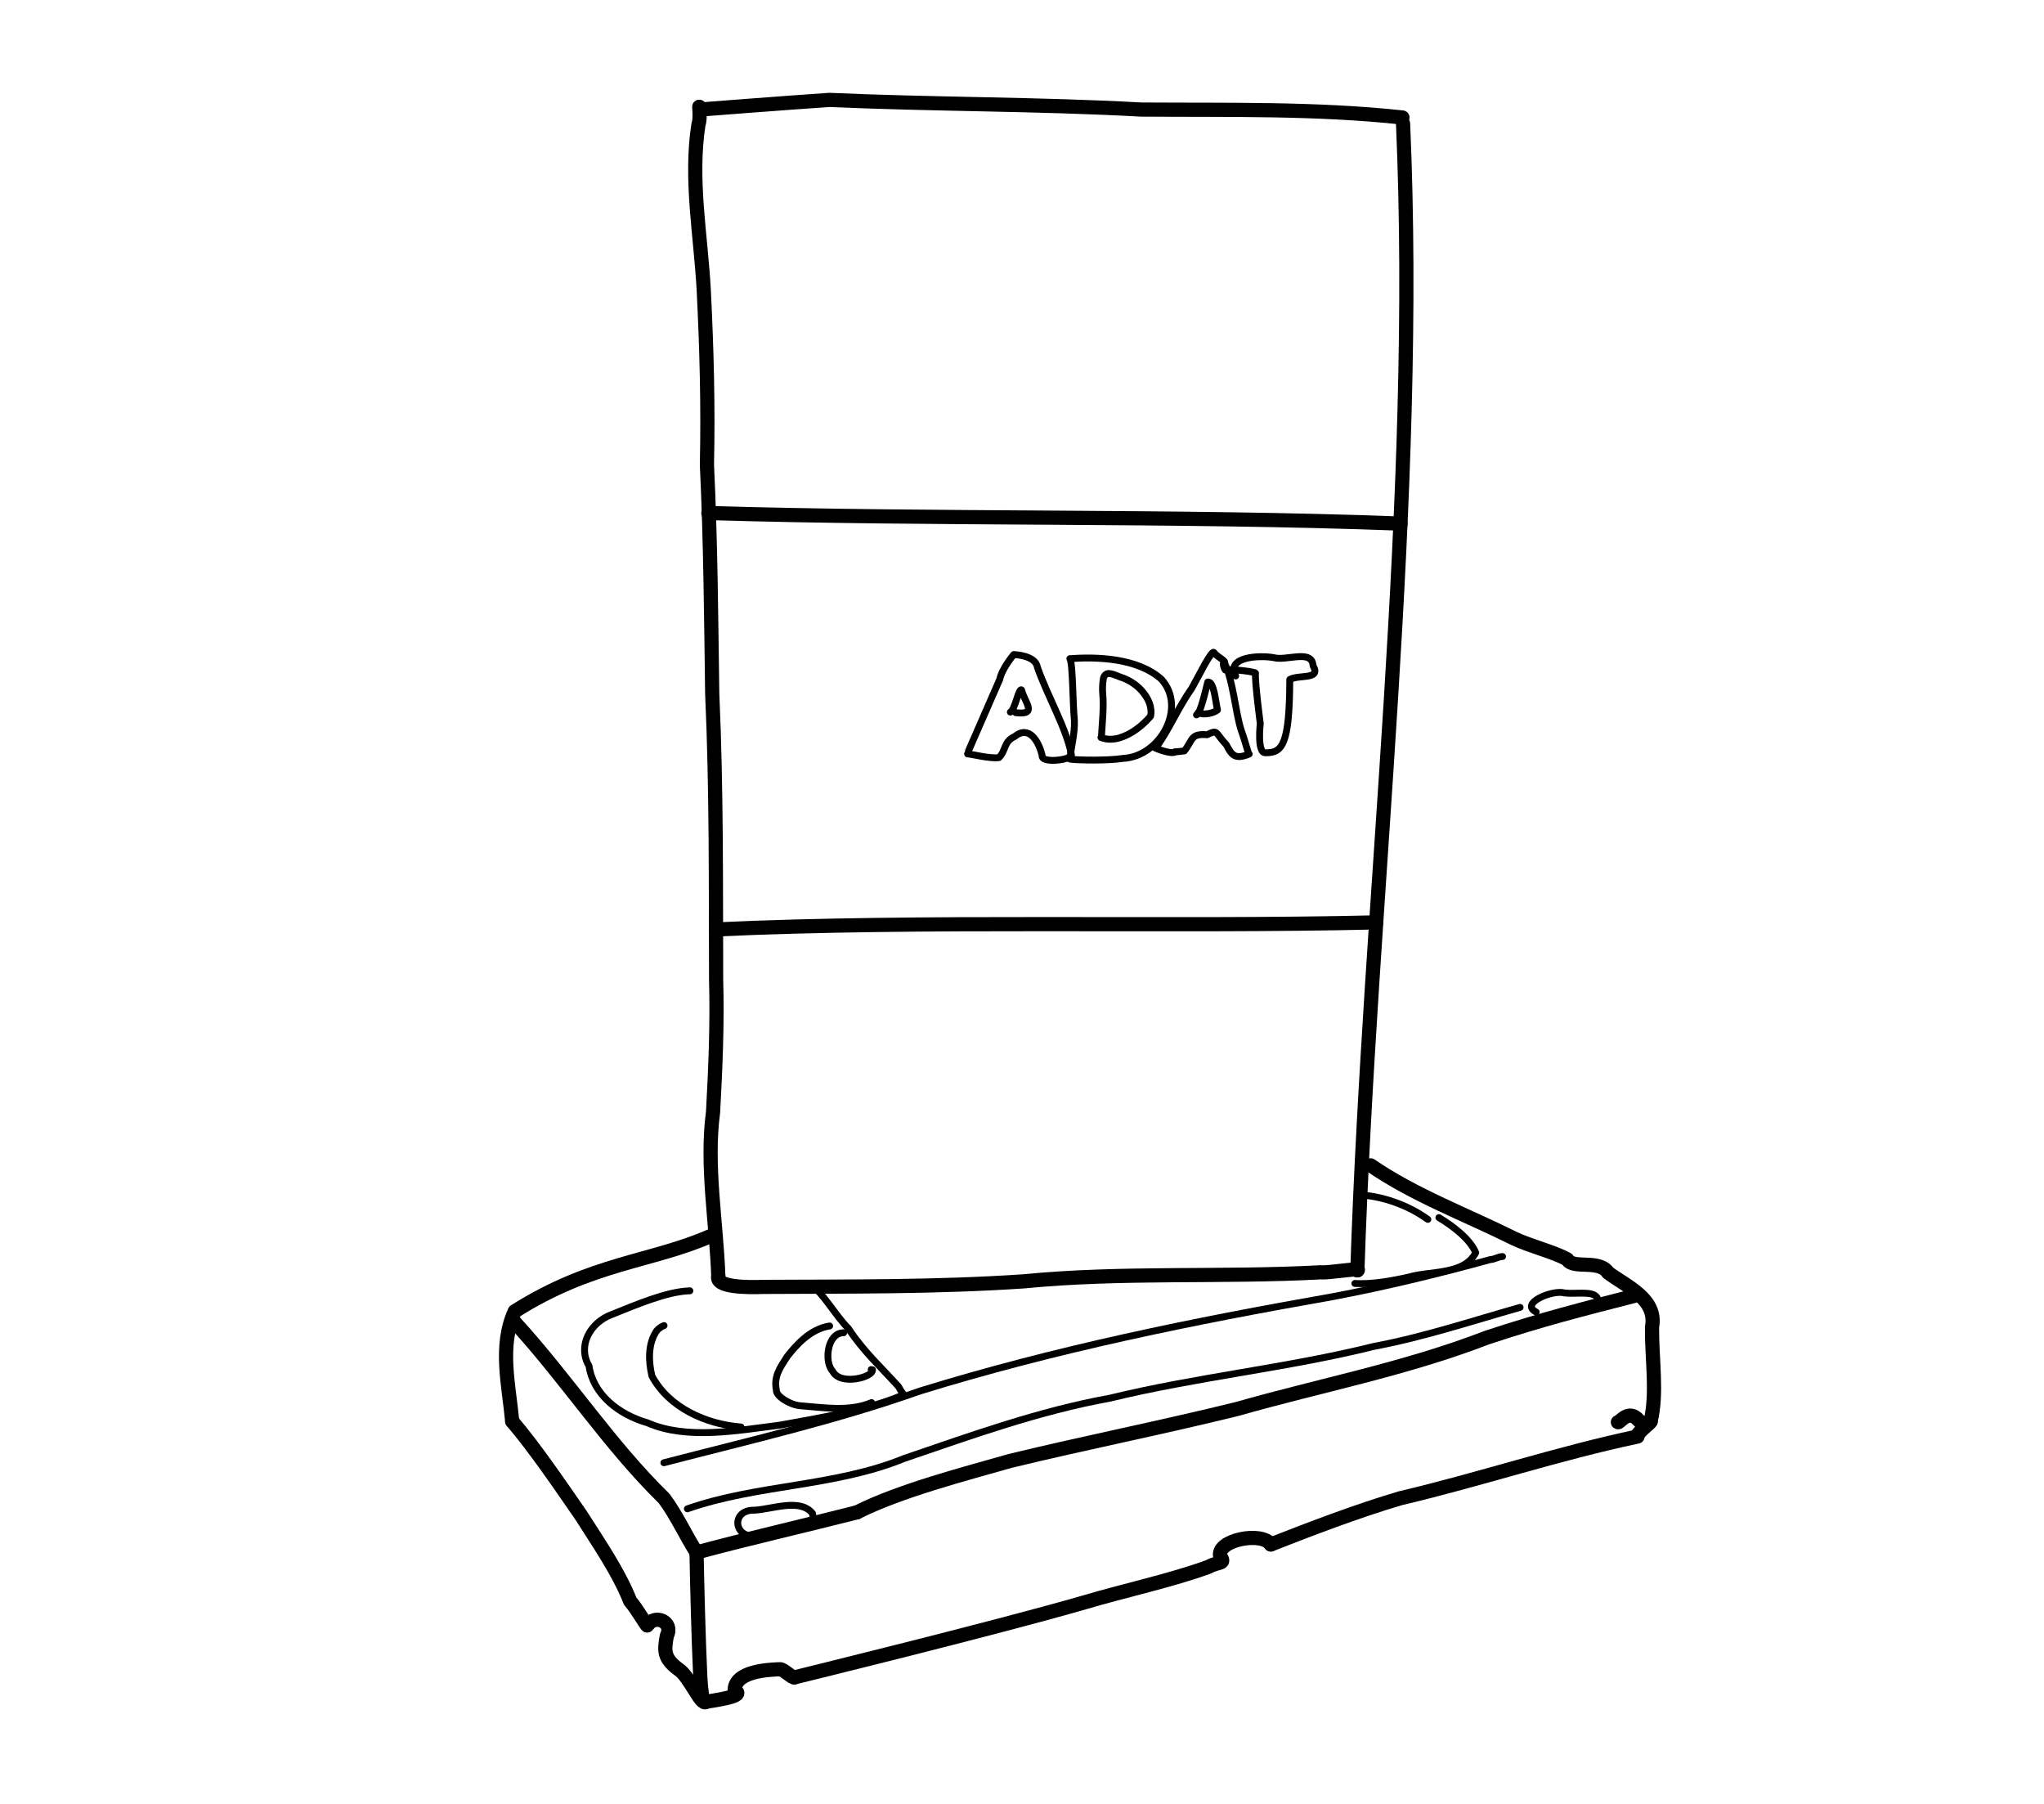 <?xml version="1.0" encoding="UTF-8" standalone="no"?>
<!-- Created by Ashley Blewer - This work is licensed under a Creative Commons Attribution 4.0 International License -->

<svg
   width="544"
   height="480"
   viewBox="0 0 143.933 127"
   version="1.1"
   id="svg2490"
   inkscape:version="1.2.2 (1:1.2.2+202212051552+b0a8486541)"
   sodipodi:docname="1992-adat-2.svg"
   xmlns:inkscape="http://www.inkscape.org/namespaces/inkscape"
   xmlns:sodipodi="http://sodipodi.sourceforge.net/DTD/sodipodi-0.dtd"
   xmlns="http://www.w3.org/2000/svg"
   xmlns:svg="http://www.w3.org/2000/svg">
  <sodipodi:namedview
     id="namedview2492"
     pagecolor="#ffffff"
     bordercolor="#666666"
     borderopacity="1.0"
     inkscape:pageshadow="2"
     inkscape:pageopacity="0.0"
     inkscape:pagecheckerboard="0"
     inkscape:document-units="mm"
     showgrid="false"
     units="px"
     inkscape:zoom="0.90583674"
     inkscape:cx="53.541657"
     inkscape:cy="253.35691"
     inkscape:window-width="1846"
     inkscape:window-height="1136"
     inkscape:window-x="0"
     inkscape:window-y="0"
     inkscape:window-maximized="1"
     inkscape:current-layer="g4731"
     inkscape:showpageshadow="2"
     inkscape:deskcolor="#d1d1d1" />
  <defs
     id="defs2487" />
  <g
     inkscape:label="Layer 1"
     inkscape:groupmode="layer"
     id="layer1">
    <g
       id="g4731"
       transform="matrix(0.33,0,0,0.329,-241.789,1.731)"
       style="stroke-width:2.687">
      <g
         id="g104528"
         transform="matrix(1,0,0,-1,0,792)"
         style="stroke-width:2.687">
        <g
           id="g104530"
           style="stroke-width:2.687" />
      </g>
      <g
         id="g104996"
         transform="matrix(1,0,0,-1,0,792)"
         style="stroke-width:2.687">
        <g
           id="g104998"
           style="stroke-width:2.687" />
      </g>
      <g
         id="g4057"
         transform="matrix(1.157,0,0,1.159,-265.646,-494.922)">
        <g
           id="g424"
           transform="matrix(1,0,0,-1,0,792)">
          <g
             id="g426">
            <path
               d="m 995.348,133.901 c -0.349,9.877 -2.288,20.386 -0.967,30.302 0.445,8.211 0.793,16.276 0.561,24.469 -0.059,17.285 0.08,35.157 -0.716,52.719 -0.203,14.182 -0.3,28.191 -0.979,42.318 0.242,10.745 -0.042,21.415 -0.58,32.151 -0.536,10.165 -2.569,20.535 -0.975,30.716 0.48,1.14 -0.063,4.554 0.244,2.712"
               style="fill:none;stroke:#000000;stroke-width:2.617;stroke-linecap:round;stroke-linejoin:round;stroke-miterlimit:10;stroke-dasharray:none;stroke-opacity:1"
               id="path428"
               sodipodi:nodetypes="cccccccc" />
          </g>
        </g>
        <g
           id="g430"
           transform="matrix(1,0,0,-1,0,792)">
          <g
             id="g432">
            <path
               d="m 991.936,349.288 c 0,0 16.751,1.307 23.92,1.78 19.634,-0.872 37.87,-0.712 57.527,-1.782 16.137,-0.114 32.27,0.246 48.133,-1.465"
               style="fill:none;stroke:#000000;stroke-width:2.617;stroke-linecap:round;stroke-linejoin:round;stroke-miterlimit:10;stroke-dasharray:none;stroke-opacity:1"
               id="path434"
               sodipodi:nodetypes="cccc" />
          </g>
        </g>
        <g
           id="g436"
           transform="matrix(1,0,0,-1,0,792)">
          <g
             id="g438">
            <path
               d="m 1121.637,346.677 c 3.047,-69.386 -6.174,-142.857 -8.426,-211.715 -3.242,2.477 -3.242,2.477 0,0"
               style="fill:none;stroke:#000000;stroke-width:2.617;stroke-linecap:round;stroke-linejoin:round;stroke-miterlimit:10;stroke-dasharray:none;stroke-opacity:1"
               id="path440"
               sodipodi:nodetypes="ccc" />
          </g>
        </g>
        <g
           id="g442"
           transform="matrix(1,0,0,-1,0,792)">
          <g
             id="g444">
            <path
               d="m 995.348,133.901 c -0.604,-2.082 5.424,-2.102 8.188,-1.991 16.03,0.086 32.099,-0.055 48.105,1.022 18.256,1.787 36.605,0.687 54.851,1.675 1.304,-0.169 7.701,0.932 6.719,0.355"
               style="fill:none;stroke:#000000;stroke-width:2.617;stroke-linecap:round;stroke-linejoin:round;stroke-miterlimit:10;stroke-dasharray:none;stroke-opacity:1"
               id="path446"
               sodipodi:nodetypes="ccccc" />
          </g>
        </g>
        <g
           id="g448"
           transform="matrix(1,0,0,-1,0,792)">
          <g
             id="g450">
            <path
               d="m 993.512,274.798 c 41.128,-1.258 86.526,-0.406 127.647,-1.953"
               style="fill:none;stroke:#000000;stroke-width:2.617;stroke-linecap:round;stroke-linejoin:round;stroke-miterlimit:10;stroke-dasharray:none;stroke-opacity:1"
               id="path452"
               sodipodi:nodetypes="cc" />
          </g>
        </g>
        <g
           id="g454"
           transform="matrix(1,0,0,-1,0,792)">
          <g
             id="g456">
            <path
               d="m 994.923,197.902 c 37.224,1.783 84.521,0.412 121.761,1.308"
               style="fill:none;stroke:#000000;stroke-width:2.617;stroke-linecap:round;stroke-linejoin:round;stroke-miterlimit:10;stroke-dasharray:none;stroke-opacity:1"
               id="path458"
               sodipodi:nodetypes="cc" />
          </g>
        </g>
        <g
           id="g460"
           transform="matrix(1,0,0,-1,0,792)">
          <g
             id="g462">
            <path
               d="m 1115.656,154.35 c 8.135,-5.591 17.575,-9.071 26.396,-13.476 3.054,-1.461 7.481,-2.517 9.875,-3.889 1.049,-1.885 5.846,0.084 7.535,-2.46 3.504,-2.589 9.075,-4.85 8.088,-10.054 -0.033,-6.098 1.006,-12.128 -0.256,-17.386 -1.004,-1.239 -1.127,-0.873 -2.61,0.599 -1.73,1.446 -3.173,-0.971 -3.425,-0.753"
               style="fill:none;stroke:#000000;stroke-width:2.617;stroke-linecap:round;stroke-linejoin:round;stroke-miterlimit:10;stroke-dasharray:none;stroke-opacity:1"
               id="path464" />
          </g>
        </g>
        <g
           id="g466"
           transform="matrix(1,0,0,-1,0,792)">
          <g
             id="g468">
            <path
               d="M 994.007,141.338 C 983.112,136.525 972.091,136.46 957.803,127.401 c -2.916,-6.42 -1.081,-13.618 -0.466,-20.312"
               style="fill:none;stroke:#000000;stroke-width:2.617;stroke-linecap:round;stroke-linejoin:round;stroke-miterlimit:10;stroke-dasharray:none;stroke-opacity:1"
               id="path470"
               sodipodi:nodetypes="ccc" />
          </g>
        </g>
        <g
           id="g472"
           transform="matrix(1,0,0,-1,0,792)">
          <g
             id="g474">
            <path
               d="m 957.337,107.089 c 4.189,-4.923 8.891,-11.855 12.722,-17.401 3.23,-5.11 6.851,-10.302 9.041,-15.808 1.173,-1.317 3.087,-4.674 3.163,-4.496 1.348,2.223 4.886,0.69 3.595,-1.879 -0.471,-2.677 -0.685,-4.101 2.121,-6.183 2.106,-1.331 4.243,-6.968 5.126,-6.006"
               style="fill:none;stroke:#000000;stroke-width:2.617;stroke-linecap:round;stroke-linejoin:round;stroke-miterlimit:10;stroke-dasharray:none;stroke-opacity:1"
               id="path476"
               sodipodi:nodetypes="ccccccc" />
          </g>
        </g>
        <g
           id="g478"
           transform="matrix(1,0,0,-1,0,792)">
          <g
             id="g480">
            <path
               d="m 957.921,125.251 c 9.546,-10.467 17.317,-22.496 27.44,-32.416 2.317,-3.118 3.887,-6.699 5.972,-9.963"
               style="fill:none;stroke:#000000;stroke-width:2.617;stroke-linecap:round;stroke-linejoin:round;stroke-miterlimit:10;stroke-dasharray:none;stroke-opacity:1"
               id="path482" />
          </g>
        </g>
        <g
           id="g484"
           transform="matrix(1,0,0,-1,0,792)">
          <g
             id="g486">
            <path
               d="m 991.333,82.873 c 0.127,-6.602 0.366,-15.973 0.653,-22.119 0.052,-1.396 0.226,-4.162 0.527,-4.811"
               style="fill:none;stroke:#000000;stroke-width:2.617;stroke-linecap:round;stroke-linejoin:round;stroke-miterlimit:10;stroke-dasharray:none;stroke-opacity:1"
               id="path488"
               sodipodi:nodetypes="ccc" />
          </g>
        </g>
        <g
           id="g490"
           transform="matrix(1,0,0,-1,0,792)">
          <g
             id="g492">
            <path
               d="m 991.333,82.873 c 8.83,2.414 20.489,5.083 29.576,7.414"
               style="fill:none;stroke:#000000;stroke-width:2.617;stroke-linecap:round;stroke-linejoin:round;stroke-miterlimit:10;stroke-dasharray:none;stroke-opacity:1"
               id="path494"
               sodipodi:nodetypes="cc" />
          </g>
        </g>
        <g
           id="g496"
           transform="matrix(1,0,0,-1,0,792)">
          <g
             id="g498">
            <path
               d="m 1020.909,90.287 c 7.997,4.035 19.996,7.124 28.249,9.489 13.852,3.368 27.839,6.128 41.982,9.623 15.096,4.321 30.932,7.331 45.938,13.142 10.161,3.369 17.475,5.217 27.611,7.815"
               style="fill:none;stroke:#000000;stroke-width:2.617;stroke-linecap:round;stroke-linejoin:round;stroke-miterlimit:10;stroke-dasharray:none;stroke-opacity:1"
               id="path500"
               sodipodi:nodetypes="ccccc" />
          </g>
        </g>
        <g
           id="g502"
           transform="matrix(1,0,0,-1,0,792)">
          <g
             id="g504">
            <path
               d="m 993.105,55.316 c 1.445,0.252 7.487,1.024 5.262,2.075 -0.051,3.543 6.065,3.842 8.305,3.924 0.611,0.139 2.494,-1.815 2.756,-1.487"
               style="fill:none;stroke:#000000;stroke-width:2.617;stroke-linecap:round;stroke-linejoin:round;stroke-miterlimit:10;stroke-dasharray:none;stroke-opacity:1"
               id="path506" />
          </g>
        </g>
        <g
           id="g508"
           transform="matrix(1,0,0,-1,0,792)">
          <g
             id="g510">
            <path
               d="m 1009.428,59.827 c 0,0 36.493,8.941 53.482,13.844 7.029,2.11 16.173,4.082 22.838,6.549 1.868,1.036 3.249,0.428 2.15,2.005 -0.608,2.962 7.686,4.61 9.347,2.13"
               style="fill:none;stroke:#000000;stroke-width:2.617;stroke-linecap:round;stroke-linejoin:round;stroke-miterlimit:10;stroke-dasharray:none;stroke-opacity:1"
               id="path512"
               sodipodi:nodetypes="ccccc" />
          </g>
        </g>
        <g
           id="g514"
           transform="matrix(1,0,0,-1,0,792)">
          <g
             id="g516">
            <path
               d="m 1097.245,84.355 c 7.282,2.86 15.892,6.169 23.882,8.53 14.673,3.457 29.001,8.281 43.749,11.393 -0.418,0.452 2.644,2.701 2.418,2.807"
               style="fill:none;stroke:#000000;stroke-width:2.617;stroke-linecap:round;stroke-linejoin:round;stroke-miterlimit:10;stroke-dasharray:none;stroke-opacity:1"
               id="path518"
               sodipodi:nodetypes="cccc" />
          </g>
        </g>
        <g
           id="g520"
           transform="matrix(1,0,0,-1,0,792)">
          <g
             id="g522">
            <path
               d="m 990.105,131.187 c -4.246,-0.113 -10.08,-2.64 -14.363,-4.358 -4.112,-1.489 -6.394,-5.89 -4.245,-9.502 0.785,-5.294 5.453,-8.974 10.793,-10.515 7.212,-3.161 16.453,-1.443 24.514,-0.41 7.44,1.351 15.997,2.798 22.094,5.339 1.157,0.418 0.682,-0.187 -0.312,1.758 -3.152,3.499 -6.522,6.562 -9.236,10.72 -2.486,2.492 -4.802,6.797 -6.95,8.049"
               style="fill:none;stroke:#000000;stroke-width:1.269;stroke-linecap:round;stroke-linejoin:round;stroke-miterlimit:10;stroke-dasharray:none;stroke-opacity:1"
               id="path524" />
          </g>
        </g>
        <g
           id="g526"
           transform="matrix(1,0,0,-1,0,792)">
          <g
             id="g528">
            <path
               d="m 1015.881,124.698 c -3.589,-0.562 -6.209,-3.561 -7.853,-5.68 -1.295,-2.021 -2.48,-3.643 -1.972,-6.155 -0.126,-1.145 2.632,-2.761 4.342,-2.891 4.349,-0.331 9.113,-1.162 13.219,0.581"
               style="fill:none;stroke:#000000;stroke-width:1.269;stroke-linecap:round;stroke-linejoin:round;stroke-miterlimit:10;stroke-dasharray:none;stroke-opacity:1"
               id="path530" />
          </g>
        </g>
        <g
           id="g532"
           transform="matrix(1,0,0,-1,0,792)">
          <g
             id="g534">
            <path
               d="m 1018.475,123.448 c -3.1,-0.002 -3.637,-5.472 -2.033,-7.108 1.399,-2.782 7.576,-1.036 7.296,0.209 l 0.055,0.051 -0.248,0.052"
               style="fill:none;stroke:#000000;stroke-width:1.269;stroke-linecap:round;stroke-linejoin:round;stroke-miterlimit:10;stroke-dasharray:none;stroke-opacity:1"
               id="path536" />
          </g>
        </g>
        <g
           id="g538"
           transform="matrix(1,0,0,-1,0,792)">
          <g
             id="g540">
            <path
               d="m 999.536,106.043 c -6.432,0.503 -13.291,3.528 -16.432,9.417 -0.643,2.709 -0.759,5.994 0.887,8.362 0.366,0.416 0.826,0.755 1.348,0.947"
               style="fill:none;stroke:#000000;stroke-width:1.269;stroke-linecap:round;stroke-linejoin:round;stroke-miterlimit:10;stroke-dasharray:none;stroke-opacity:1"
               id="path542" />
          </g>
        </g>
        <g
           id="g544"
           transform="matrix(1,0,0,-1,0,792)">
          <g
             id="g546">
            <path
               d="m 1128.24,144.707 c 2.53,-1.528 5.731,-3.923 6.8,-6.48 -2.182,-4.168 -8.283,-3.312 -12.336,-4.5 -3.21,-0.724 -6.947,-1.385 -9.953,-1.183"
               style="fill:none;stroke:#000000;stroke-width:1.269;stroke-linecap:round;stroke-linejoin:round;stroke-miterlimit:10;stroke-dasharray:none;stroke-opacity:1"
               id="path548" />
          </g>
        </g>
        <g
           id="g550"
           transform="matrix(1,0,0,-1,0,792)">
          <g
             id="g552">
            <path
               d="m 1126.209,144.374 c -3.303,2.379 -7.34,3.924 -11.33,4.414"
               style="fill:none;stroke:#000000;stroke-width:1.269;stroke-linecap:round;stroke-linejoin:round;stroke-miterlimit:10;stroke-dasharray:none;stroke-opacity:1"
               id="path554" />
          </g>
        </g>
        <g
           id="g556"
           transform="matrix(1,0,0,-1,0,792)">
          <g
             id="g558">
            <path
               d="m 1146.189,127.265 c -3.141,1.612 3.03,4.153 5.185,3.536 2.149,-0.307 5.959,0.593 6.186,-1.309"
               style="fill:none;stroke:#000000;stroke-width:1.269;stroke-linecap:round;stroke-linejoin:round;stroke-miterlimit:10;stroke-dasharray:none;stroke-opacity:1"
               id="path560" />
          </g>
        </g>
        <g
           id="g562"
           transform="matrix(1,0,0,-1,0,792)">
          <g
             id="g564">
            <path
               d="m 1001.222,85.946 c -3.215,0.494 -3.134,4.837 0.777,4.738 3.277,0.158 8.47,2.298 10.743,-0.634 0.176,-1.216 0.055,-1.679 -0.589,-2.472"
               style="fill:none;stroke:#000000;stroke-width:1.269;stroke-linecap:round;stroke-linejoin:round;stroke-miterlimit:10;stroke-dasharray:none;stroke-opacity:1"
               id="path566" />
          </g>
        </g>
        <g
           id="g568"
           transform="matrix(1,0,0,-1,0,792)">
          <g
             id="g570">
            <path
               d="m 989.645,90.936 c 12.939,4.531 27.208,4.072 39.961,9.291 12.471,4.261 24.949,8.778 37.951,11.131 16.089,3.93 32.687,5.576 48.763,9.577 9.144,1.72 17.984,4.666 26.902,7.193"
               style="fill:none;stroke:#000000;stroke-width:1.269;stroke-linecap:round;stroke-linejoin:round;stroke-miterlimit:10;stroke-dasharray:none;stroke-opacity:1"
               id="path572" />
          </g>
        </g>
        <g
           id="g574"
           transform="matrix(1,0,0,-1,0,792)">
          <g
             id="g576">
            <path
               d="m 985.308,99.441 c 15.815,4.118 31.8,7.775 47.252,13.25 24.829,7.691 50.417,12.891 76.061,17.408 9.798,1.854 19.485,4.211 29.106,6.858 0.804,0.025 1.452,0.535 2.256,0.561"
               style="fill:none;stroke:#000000;stroke-width:1.269;stroke-linecap:round;stroke-linejoin:round;stroke-miterlimit:10;stroke-dasharray:none;stroke-opacity:1"
               id="path578" />
          </g>
        </g>
        <g
           id="g580"
           transform="matrix(1,0,0,-1,0,792)">
          <g
             id="g582">
            <path
               d="m 1041.483,230.862 5.774,13.242 c 0.412,1.997 2.577,4.556 2.577,4.556 0,0 4.013,-0.096 4.358,-2.334 1.946,-5.54 5.336,-11.229 6.271,-16.118 0.379,-0.956 -5.623,-1.78 -5.391,-0.186 -0.622,2.618 -2.403,5.702 -5.097,3.487 -2.027,-0.908 -1.554,-2.596 -2.876,-3.879 -1.809,-0.208 -4.848,0.626 -5.779,0.688"
               style="fill:none;stroke:#000000;stroke-width:1.269;stroke-linecap:round;stroke-linejoin:round;stroke-miterlimit:10;stroke-dasharray:none;stroke-opacity:1"
               id="path584"
               sodipodi:nodetypes="ccccccccc" />
          </g>
        </g>
        <g
           id="g586"
           transform="matrix(1,0,0,-1,0,792)">
          <g
             id="g588">
            <path
               d="m 1049.209,238.039 c 0.877,0.445 1.553,4.592 2.074,4.078 0.541,-2.279 3.074,-4.68 -1.091,-4.19"
               style="fill:none;stroke:#000000;stroke-width:1.269;stroke-linecap:round;stroke-linejoin:round;stroke-miterlimit:10;stroke-dasharray:none;stroke-opacity:1"
               id="path590" />
          </g>
        </g>
        <g
           id="g592"
           transform="matrix(1,0,0,-1,0,792)">
          <g
             id="g594">
            <path
               d="m 1060.232,229.354 c 0.05,1.765 0.883,4.466 0.794,7.153 -0.304,2.691 -0.289,10.663 -0.843,11.401 5.162,0.355 12.487,0.103 16.876,-3.794 4.728,-5.191 -0.136,-14.258 -7.059,-14.626 -2.783,-0.446 -8.589,-0.336 -9.768,-0.134 l -0.17,0.383"
               style="fill:none;stroke:#000000;stroke-width:1.269;stroke-linecap:round;stroke-linejoin:round;stroke-miterlimit:10;stroke-dasharray:none;stroke-opacity:1"
               id="path596"
               sodipodi:nodetypes="ccccccc" />
          </g>
        </g>
        <g
           id="g598"
           transform="matrix(1,0,0,-1,0,792)">
          <g
             id="g600">
            <path
               d="m 1066.006,233.442 c 0.136,2.701 0.49,5.412 0.229,8.116 -0.062,0.828 -0.016,1.672 0.099,2.495 0.045,0.621 0.538,1.251 1.222,1.089 0.902,-0.116 1.69,-0.609 2.556,-0.85 2.079,-0.819 3.898,-2.452 4.724,-4.551 0.294,-0.779 0.411,-1.641 0.235,-2.462 -1.53,-1.761 -3.441,-3.292 -5.695,-3.992 -1.12,-0.335 -2.354,-0.383 -3.453,0.059"
               style="fill:none;stroke:#000000;stroke-width:1.269;stroke-linecap:round;stroke-linejoin:round;stroke-miterlimit:10;stroke-dasharray:none;stroke-opacity:1"
               id="path602" />
          </g>
        </g>
        <g
           id="g604"
           transform="matrix(1,0,0,-1,0,792)">
          <g
             id="g606">
            <path
               d="m 1076.009,231.395 c 2.479,3.354 4.005,7.263 6.687,11.079 1.306,2.338 3.783,7.386 4.098,6.51 0.671,-0.871 2.201,-1.393 1.941,-1.958 1.59,-3.277 1.94,-8.86 3.057,-12.365 0.872,-2.404 1.316,-4.494 1.464,-4.37 -2.603,-1.069 -3.215,-0.226 -4.224,1.73 -2.148,2.252 -1.433,2.87 -3.555,1.832 -3.117,0.296 -2.63,-1.125 -4.19,-2.988 -0.377,-0.048 -1.767,-0.191 -1.767,-0.191"
               style="fill:none;stroke:#000000;stroke-width:1.269;stroke-linecap:round;stroke-linejoin:round;stroke-miterlimit:10;stroke-dasharray:none;stroke-opacity:1"
               id="path608"
               sodipodi:nodetypes="cccccccccc" />
          </g>
        </g>
        <g
           id="g610"
           transform="matrix(1,0,0,-1,0,792)">
          <g
             id="g612">
            <path
               d="m 1079.521,230.675 c -0.255,-0.394 -2.525,0.22 -3.511,0.72 l -0.162,0.078"
               style="fill:none;stroke:#000000;stroke-width:1.269;stroke-linecap:round;stroke-linejoin:round;stroke-miterlimit:10;stroke-dasharray:none;stroke-opacity:1"
               id="path614" />
          </g>
        </g>
        <g
           id="g616"
           transform="matrix(1,0,0,-1,0,792)">
          <g
             id="g618">
            <path
               d="m 1083.54,237.528 c 0.676,0.095 1.613,4.269 2.073,6.057 1.15,0.218 1.427,-3.546 1.796,-5.161 -0.459,-0.446 -2.462,-1.096 -3.566,-0.471"
               style="fill:none;stroke:#000000;stroke-width:1.269;stroke-linecap:round;stroke-linejoin:round;stroke-miterlimit:10;stroke-dasharray:none;stroke-opacity:1"
               id="path620" />
          </g>
        </g>
        <g
           id="g622"
           transform="matrix(1,0,0,-1,0,792)">
          <g
             id="g624">
            <path
               d="m 1090.763,244.705 c -1.887,3.597 4.434,3.86 7.048,3.382 2.296,-0.654 7.042,1.633 7.234,-1.501 1.515,-2.635 -2.575,-1.581 -4.3,-2.52 -0.048,-11.96 -1.329,-13.578 -4.45,-13.539 -1.645,-0.162 -0.992,5.401 -0.992,5.401 0,0 -1.028,7.734 -0.879,9.303 0.117,0.208 -4.113,0.783 -5.586,0.592 -0.297,0.363 -0.542,1.595 -0.137,1.315"
               style="fill:none;stroke:#000000;stroke-width:1.269;stroke-linecap:round;stroke-linejoin:round;stroke-miterlimit:10;stroke-dasharray:none;stroke-opacity:1"
               id="path626"
               sodipodi:nodetypes="ccccccccc" />
          </g>
        </g>
      </g>
    </g>
  </g>
</svg>
